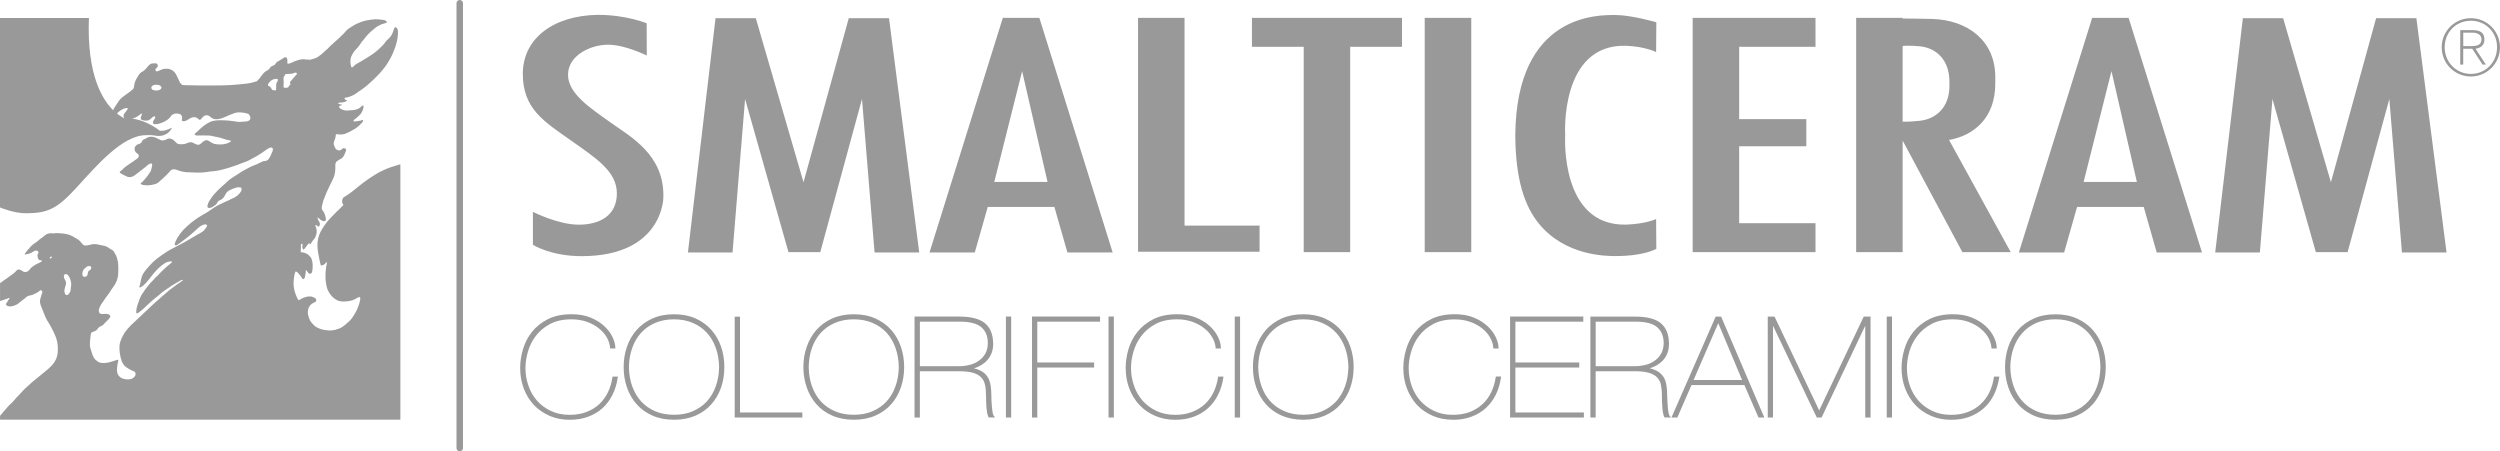 <?xml version="1.0" encoding="UTF-8"?>
<!DOCTYPE svg PUBLIC "-//W3C//DTD SVG 1.1//EN" "http://www.w3.org/Graphics/SVG/1.1/DTD/svg11.dtd">
<!-- Creator: CorelDRAW 2021 (64-Bit) -->
<svg xmlns="http://www.w3.org/2000/svg" xml:space="preserve" width="32.829mm" height="5.927mm" version="1.1" style="shape-rendering:geometricPrecision; text-rendering:geometricPrecision; image-rendering:optimizeQuality; fill-rule:evenodd; clip-rule:evenodd"
viewBox="0 0 839.45 151.55"
 xmlns:xlink="http://www.w3.org/1999/xlink"
 xmlns:xodm="http://www.corel.com/coreldraw/odm/2003">
 <defs>
  <style type="text/css">
   <![CDATA[
    .fil0 {fill:#999999;fill-rule:nonzero}
   ]]>
  </style>
 </defs>
 <g id="Layer_x0020_1">
  <g>
   <path class="fil0" d="M590.47 140.19l-4.74 -10.9 -17.76 0 -4.66 10.67 -0.11 0.23 -1.96 0 14.85 -33.88 1.83 0 14.5 33.88 -1.94 0zm235.64 -118.51l0.99 0 0 -5.33 3.02 0 3.47 5.33 1.1 0 -3.45 -5.31c1.64,-0.26 2.98,-1.18 2.98,-3.06 0,-2.09 -1.16,-3.19 -3.79,-3.19l-4.33 0 0 11.56zm0.99 -10.71l3.19 0c1.38,0 2.95,0.52 2.95,2.31 0,2.01 -1.92,2.2 -3.67,2.2l-2.46 0 0 -4.52 0 0zm2.59 -4.01c5.02,0 8.77,3.9 8.77,8.9 0,4.96 -3.77,8.95 -8.77,8.95 -5,0 -8.82,-3.98 -8.82,-8.92 0,-5.06 3.77,-8.93 8.82,-8.93zm-0.04 -0.86c-5.41,0 -9.78,4.36 -9.78,9.79 0,5.41 4.36,9.79 9.78,9.79 5.43,0 9.79,-4.38 9.79,-9.79 0,-5.43 -4.36,-9.79 -9.79,-9.79zm-146.75 133.44c-2.09,-0.93 -3.88,-2.2 -5.3,-3.82 -1.43,-1.62 -2.52,-3.51 -3.25,-5.67 -0.72,-2.12 -1.1,-4.4 -1.1,-6.79 0,-2.39 0.37,-4.66 1.1,-6.81l0.36 0.13 -0.36 -0.13c0.73,-2.16 1.81,-4.03 3.25,-5.65 1.42,-1.62 3.21,-2.89 5.3,-3.84 2.11,-0.97 4.53,-1.43 7.25,-1.43 2.74,0 5.17,0.47 7.26,1.43 2.11,0.95 3.88,2.22 5.32,3.84 1.42,1.62 2.5,3.49 3.24,5.65 0.73,2.15 1.1,4.42 1.1,6.81 0,2.39 -0.37,4.66 -1.1,6.79 -0.75,2.16 -1.83,4.05 -3.24,5.67 -1.44,1.62 -3.21,2.89 -5.32,3.82 -2.11,0.93 -4.53,1.4 -7.26,1.4 -2.72,0 -5.13,-0.47 -7.25,-1.4zm-7.13 -9.72l0 -0 -0 0zm3.36 4.94c1.29,1.42 2.84,2.52 4.7,3.32 1.86,0.8 3.97,1.19 6.32,1.19 2.37,0 4.48,-0.39 6.34,-1.19 1.85,-0.8 3.41,-1.91 4.7,-3.32 1.29,-1.42 2.29,-3.1 2.98,-5.06 0.71,-1.98 1.06,-4.12 1.1,-6.45 -0.04,-2.33 -0.39,-4.5 -1.1,-6.46 -0.69,-1.96 -1.7,-3.65 -2.98,-5.07 -1.29,-1.4 -2.85,-2.5 -4.7,-3.32 -1.87,-0.78 -3.98,-1.19 -6.34,-1.19 -2.35,0 -4.46,0.41 -6.32,1.19 -1.86,0.82 -3.41,1.92 -4.7,3.32 -1.29,1.42 -2.3,3.11 -2.99,5.07 -0.71,1.96 -1.08,4.12 -1.12,6.44 0.04,2.35 0.41,4.49 1.12,6.47 0.69,1.96 1.7,3.64 2.99,5.06zm-30.73 4.87c-2.03,-0.88 -3.8,-2.07 -5.26,-3.62 -1.43,-1.53 -2.59,-3.38 -3.41,-5.5 -0.82,-2.15 -1.23,-4.46 -1.23,-6.98 0,-2.05 0.32,-4.14 0.95,-6.27 0.62,-2.13 1.62,-4.07 3,-5.8 1.38,-1.75 3.17,-3.17 5.35,-4.29 2.2,-1.1 4.87,-1.66 7.97,-1.66 2.39,0 4.53,0.37 6.36,1.12 1.81,0.75 3.32,1.68 4.55,2.8 1.23,1.14 2.16,2.35 2.78,3.64 0.62,1.27 0.97,2.44 0.99,3.53l0.02 0.41 -1.75 0 -0.04 -0.35c-0.11,-1.14 -0.47,-2.26 -1.1,-3.4 -0.65,-1.1 -1.53,-2.11 -2.65,-3 -1.12,-0.92 -2.44,-1.62 -4.01,-2.2 -1.55,-0.56 -3.26,-0.84 -5.15,-0.84 -2.93,0 -5.31,0.54 -7.27,1.6 -2,1.08 -3.58,2.43 -4.77,4.03 -1.21,1.6 -2.09,3.38 -2.63,5.26 -0.54,1.92 -0.8,3.73 -0.8,5.43 0,2.05 0.33,4.03 0.97,5.93 0.67,1.92 1.62,3.58 2.89,5.04 1.27,1.44 2.82,2.59 4.66,3.47 1.85,0.86 3.94,1.31 6.29,1.31 2.11,0 3.99,-0.32 5.65,-0.95 1.66,-0.64 3.08,-1.51 4.27,-2.61 1.21,-1.12 2.18,-2.43 2.95,-3.96 0.74,-1.55 1.25,-3.21 1.51,-5l0.06 -0.31 1.79 0 -0.08 0.43c-0.3,2.05 -0.88,3.94 -1.75,5.65 -0.84,1.73 -1.96,3.23 -3.32,4.46 -1.36,1.25 -2.97,2.2 -4.81,2.91 -1.85,0.71 -3.96,1.04 -6.27,1.04 -2.42,0 -4.64,-0.43 -6.7,-1.31l0 0zm-13.49 -33.34l0 0.39 0 -0.39 -0.99 0 -0.39 0 0 33.9 1.77 0 0 -33.9 -0.39 0zm-8.6 33.9l0 -30.82 -14.66 30.82 -1.61 0 -14.7 -30.82 0 30.82 -1.77 0 0 -33.88 2.29 0 14.98 31.49 14.96 -31.49 1.9 0 0 0.37 0 -0.37 0.39 0 0 33.88 -1.79 0zm-67.38 0l-0.11 -0.2c-0.19,-0.41 -0.33,-0.88 -0.45,-1.49 -0.09,-0.58 -0.17,-1.19 -0.2,-1.85 -0.07,-0.67 -0.09,-1.33 -0.11,-2 -0.02,-0.67 -0.02,-1.27 -0.02,-1.79 0,-1.36 -0.11,-2.54 -0.32,-3.58 -0.2,-1.01 -0.63,-1.81 -1.25,-2.5 -0.6,-0.67 -1.49,-1.18 -2.69,-1.57 -1.19,-0.36 -2.8,-0.56 -4.87,-0.56l-13.12 0 0 15.54 -0.39 0 -0.99 0 0 -0.37 0.39 0 -0.39 0 0 0.37 -0.39 0 0 -33.88 15.06 0c3.79,0 6.62,0.67 8.47,2.12 1.85,1.48 2.8,3.75 2.85,6.72 0,0.13 0,0.23 0,0.33 0.02,2.16 -0.65,4.01 -1.99,5.5 -1.12,1.21 -2.61,2.11 -4.46,2.69 0.86,0.2 1.6,0.45 2.24,0.78 0.97,0.5 1.75,1.18 2.3,1.99 0.54,0.84 0.89,1.81 1.06,2.89 0.17,1.08 0.26,2.3 0.26,3.64 0,0.45 0.02,1.03 0.06,1.72 0.04,0.69 0.07,1.38 0.15,2.05 0.05,0.67 0.13,1.27 0.24,1.83 0.09,0.52 0.23,0.88 0.32,0.99l0.5 0.61 -2.15 0 0 0zm-10.11 -16.86l0 -0.37c1.3,0 2.55,-0.15 3.75,-0.45 1.18,-0.3 2.2,-0.76 3.1,-1.44 0.89,-0.63 1.62,-1.45 2.16,-2.44 0.52,-0.97 0.8,-2.14 0.8,-3.53 -0.04,-2.28 -0.76,-3.99 -2.18,-5.22 -1.38,-1.21 -3.75,-1.87 -7.13,-1.87l-13.52 0 0 14.94 13.02 0 0 0.37zm-41.77 16.86l0 -33.9 24.59 0 0 1.72 -22.8 0 0 13.69 21.44 0 0 1.72 -21.44 0 0 15.07 22.61 0 0 0.37 0 -0.37 0.39 0 0 1.7 -24.79 0zm-19.23 0.75c-2.43,0 -4.68,-0.43 -6.71,-1.31 -2.03,-0.88 -3.79,-2.07 -5.26,-3.6 -1.45,-1.55 -2.57,-3.4 -3.41,-5.52 -0.82,-2.13 -1.23,-4.48 -1.23,-6.98 0,-2.05 0.32,-4.14 0.95,-6.27 0.63,-2.13 1.62,-4.07 3,-5.82 1.38,-1.74 3.16,-3.17 5.36,-4.27 2.2,-1.12 4.87,-1.66 7.97,-1.66 2.41,0 4.55,0.36 6.38,1.12 1.79,0.75 3.32,1.68 4.55,2.82 1.21,1.12 2.15,2.33 2.76,3.62 0.61,1.27 0.97,2.44 0.99,3.53l0.04 0.41 -1.77 0 -0.04 -0.35c-0.07,-1.14 -0.45,-2.26 -1.1,-3.4 -0.64,-1.12 -1.51,-2.11 -2.65,-3.02 -1.1,-0.88 -2.44,-1.62 -3.99,-2.16 -1.57,-0.58 -3.26,-0.84 -5.17,-0.84 -2.91,0 -5.33,0.52 -7.27,1.58 -2,1.08 -3.58,2.43 -4.78,4.03 -1.21,1.61 -2.09,3.38 -2.61,5.26 -0.56,1.92 -0.82,3.73 -0.82,5.43 0,2.05 0.33,4.03 0.97,5.95 0.67,1.9 1.62,3.56 2.89,5.02 1.27,1.44 2.84,2.59 4.66,3.47 1.85,0.88 3.94,1.31 6.31,1.31 2.09,0 3.97,-0.32 5.63,-0.93 1.66,-0.65 3.08,-1.51 4.29,-2.63 1.21,-1.1 2.16,-2.41 2.93,-3.96 0.75,-1.55 1.25,-3.21 1.53,-5l0.04 -0.33 1.79 0 -0.07 0.45c-0.3,2.05 -0.88,3.94 -1.73,5.67 -0.86,1.72 -1.98,3.21 -3.32,4.44 -1.36,1.25 -2.98,2.22 -4.83,2.91 -1.85,0.69 -3.94,1.05 -6.25,1.05zm-57.47 -1.4c-2.11,-0.93 -3.88,-2.2 -5.32,-3.84 -1.4,-1.6 -2.48,-3.51 -3.22,-5.63 -0.73,-2.15 -1.1,-4.42 -1.1,-6.81 0,-2.39 0.37,-4.67 1.1,-6.81 0.74,-2.15 1.83,-4.03 3.24,-5.65 1.42,-1.62 3.19,-2.91 5.3,-3.86 2.12,-0.95 4.55,-1.42 7.27,-1.42 2.7,0 5.13,0.47 7.26,1.42 2.11,0.95 3.88,2.24 5.3,3.86 1.44,1.62 2.52,3.51 3.25,5.65 0.73,2.15 1.1,4.42 1.1,6.81 0,2.39 -0.37,4.66 -1.1,6.81 -0.73,2.12 -1.81,4.03 -3.25,5.63 -1.42,1.64 -3.19,2.91 -5.3,3.84 -2.13,0.93 -4.55,1.4 -7.26,1.4 -2.73,0 -5.15,-0.47 -7.27,-1.4zm-3.77 -4.76c1.29,1.4 2.85,2.5 4.72,3.3 1.85,0.8 3.95,1.19 6.32,1.19 2.35,0 4.46,-0.39 6.31,-1.19 1.86,-0.8 3.43,-1.91 4.72,-3.3 1.29,-1.42 2.28,-3.1 2.99,-5.07 0.71,-1.98 1.08,-4.12 1.12,-6.45 -0.04,-2.33 -0.41,-4.5 -1.12,-6.46 -0.71,-1.98 -1.7,-3.65 -2.99,-5.07 -1.29,-1.4 -2.85,-2.52 -4.72,-3.3 -1.85,-0.8 -3.96,-1.21 -6.31,-1.21 -2.37,0 -4.48,0.41 -6.32,1.21 -1.87,0.78 -3.43,1.9 -4.72,3.3 -1.29,1.42 -2.29,3.1 -2.98,5.07 -0.71,1.96 -1.08,4.12 -1.12,6.46 0.04,2.33 0.41,4.47 1.12,6.45l-0.36 0.13 0.36 -0.13c0.69,1.98 1.7,3.66 2.98,5.07zm-10.58 -28.49l0 0.39 0 -0.39 -1.01 0 -0.39 0 0 33.9 1.79 0 0 -33.9 -0.39 0zm-28.13 33.34c-2.04,-0.88 -3.79,-2.07 -5.24,-3.62 -1.46,-1.53 -2.6,-3.38 -3.42,-5.5 -0.82,-2.15 -1.23,-4.46 -1.23,-6.98 0,-2.05 0.3,-4.14 0.93,-6.27 0.63,-2.13 1.64,-4.07 3,-5.8 1.38,-1.75 3.17,-3.17 5.36,-4.29 2.22,-1.12 4.87,-1.66 7.97,-1.66 2.4,0 4.55,0.37 6.38,1.12 1.79,0.75 3.32,1.68 4.55,2.8 1.21,1.14 2.15,2.35 2.78,3.64 0.62,1.27 0.95,2.44 0.99,3.53l0.02 0.41 -1.77 0 -0.02 -0.35c-0.11,-1.14 -0.47,-2.26 -1.12,-3.38 -0.63,-1.12 -1.51,-2.12 -2.65,-3.02 -1.1,-0.92 -2.44,-1.62 -3.99,-2.2 -1.55,-0.54 -3.27,-0.84 -5.17,-0.84 -2.91,0 -5.32,0.54 -7.27,1.6 -1.98,1.08 -3.56,2.43 -4.77,4.03 -1.21,1.6 -2.09,3.38 -2.61,5.26 -0.56,1.92 -0.82,3.73 -0.82,5.43 0,2.05 0.34,4.03 0.99,5.93 0.65,1.92 1.62,3.58 2.87,5.04 1.29,1.44 2.84,2.59 4.68,3.47 1.83,0.86 3.92,1.31 6.29,1.31 2.11,0 3.97,-0.32 5.63,-0.95 1.66,-0.64 3.1,-1.51 4.29,-2.61 1.21,-1.12 2.18,-2.43 2.93,-3.96 0.75,-1.55 1.25,-3.21 1.53,-5l0.04 -0.31 1.79 0 -0.05 0.43c-0.32,2.05 -0.89,3.94 -1.75,5.65 -0.86,1.73 -1.96,3.23 -3.32,4.46 -1.36,1.25 -2.97,2.2 -4.83,2.91 -1.85,0.69 -3.94,1.04 -6.25,1.04 -2.43,0 -4.67,-0.43 -6.71,-1.31zm-14.25 -33.34l0 0.39 0 -0.39 -1.01 0 -0.39 0 0 33.9 1.79 0 0 -33.9 -0.39 0zm-27.09 33.9l0 -33.9 22.85 0 0 1.72 -21.08 0 0 13.69 18.69 0 0 0.39 0 -0.39 0.39 0 0 1.7 -19.08 0 0 16.79 -1.77 0zm-7.37 -33.9l0 0.39 0 -0.39 -1.01 0 -0.39 0 0 33.9 1.77 0 0 -33.9 -0.37 0zm-7.18 33.9l-0.09 -0.2c-0.21,-0.41 -0.34,-0.88 -0.45,-1.48 -0.09,-0.6 -0.17,-1.21 -0.23,-1.86 -0.06,-0.67 -0.07,-1.33 -0.09,-2 -0.02,-0.67 -0.04,-1.27 -0.04,-1.79 0,-1.36 -0.09,-2.54 -0.32,-3.58 -0.21,-1.01 -0.62,-1.83 -1.23,-2.5 -0.61,-0.67 -1.51,-1.19 -2.68,-1.57 -1.19,-0.36 -2.82,-0.56 -4.85,-0.56l-13.13 0 0 15.54 -0.37 0 -1.03 0 0 -0.39 0 0.39 -0.39 0 0 -33.9 15.07 0c3.79,0.02 6.62,0.69 8.47,2.15 1.85,1.48 2.8,3.75 2.85,6.72 0.02,0.13 0.02,0.23 0.02,0.33 0,2.16 -0.69,4.01 -2.03,5.5 -1.1,1.21 -2.59,2.11 -4.42,2.69 0.84,0.2 1.59,0.45 2.2,0.78 0.99,0.5 1.77,1.18 2.31,1.99 0.54,0.82 0.88,1.81 1.07,2.89 0.17,1.08 0.26,2.3 0.26,3.64 0,0.45 0,1.03 0.04,1.72 0.04,0.69 0.09,1.36 0.15,2.05 0.07,0.67 0.15,1.27 0.24,1.81 0.11,0.54 0.24,0.88 0.33,0.99l0.5 0.63 -2.16 0 0 0zm-10.09 -16.86l0 -0.37c1.31,0 2.55,-0.15 3.75,-0.45 1.18,-0.3 2.2,-0.76 3.1,-1.44 0.89,-0.63 1.61,-1.43 2.16,-2.44 0.52,-0.95 0.79,-2.14 0.79,-3.54 -0.02,-2.26 -0.75,-3.98 -2.16,-5.21 -1.4,-1.21 -3.77,-1.88 -7.13,-1.87l-13.52 0 0 14.94 13.02 0 0 0.37zm-14.03 16.47l-0.39 0 0.39 0zm-28.43 -0.26c-2.11,-0.93 -3.88,-2.2 -5.32,-3.84 -1.42,-1.6 -2.5,-3.51 -3.23,-5.63 -0.75,-2.15 -1.12,-4.42 -1.12,-6.81 0,-2.39 0.37,-4.67 1.12,-6.81 0.73,-2.15 1.81,-4.03 3.23,-5.65 1.44,-1.62 3.21,-2.91 5.32,-3.86 2.11,-0.95 4.53,-1.42 7.26,-1.42 2.72,0 5.15,0.47 7.26,1.42 2.11,0.95 3.88,2.24 5.32,3.86 1.42,1.62 2.5,3.51 3.23,5.65 0.73,2.15 1.1,4.42 1.1,6.81 0,2.39 -0.37,4.66 -1.1,6.81 -0.73,2.12 -1.81,4.03 -3.23,5.63 -1.44,1.64 -3.21,2.91 -5.32,3.84 -2.11,0.93 -4.53,1.4 -7.26,1.4 -2.72,0 -5.15,-0.47 -7.26,-1.4zm-7.13 -9.7l0 0 0.35 -0.13c0.71,1.98 1.7,3.66 2.98,5.07 1.29,1.4 2.85,2.5 4.72,3.3 1.85,0.8 3.96,1.19 6.32,1.19 2.37,0 4.48,-0.39 6.32,-1.19 1.87,-0.8 3.43,-1.91 4.72,-3.3 1.29,-1.42 2.28,-3.1 2.97,-5.07 0.71,-1.98 1.08,-4.12 1.12,-6.45 -0.04,-2.33 -0.41,-4.5 -1.12,-6.46 -0.69,-1.98 -1.68,-3.65 -2.97,-5.07 -1.29,-1.4 -2.85,-2.52 -4.72,-3.3 -1.85,-0.8 -3.95,-1.21 -6.32,-1.21 -2.37,0 -4.48,0.41 -6.32,1.21 -1.87,0.78 -3.43,1.9 -4.72,3.3 -1.29,1.42 -2.28,3.1 -2.98,5.07 -0.71,1.96 -1.06,4.12 -1.1,6.46 0.04,2.33 0.39,4.47 1.1,6.45l-0.35 0.13 -0 0zm-53.24 9.7c-2.09,-0.93 -3.88,-2.2 -5.3,-3.84 -1.44,-1.6 -2.52,-3.51 -3.25,-5.63 -0.74,-2.15 -1.1,-4.42 -1.1,-6.81 0,-2.39 0.36,-4.67 1.1,-6.81 0.73,-2.15 1.81,-4.03 3.25,-5.65 1.42,-1.62 3.19,-2.91 5.3,-3.86 2.11,-0.95 4.53,-1.42 7.27,-1.42 2.7,0 5.13,0.47 7.26,1.42 2.11,0.95 3.86,2.24 5.3,3.86 1.42,1.62 2.5,3.51 3.25,5.65 0.73,2.15 1.08,4.42 1.08,6.81 0,2.39 -0.35,4.66 -1.08,6.81 -0.75,2.12 -1.83,4.03 -3.25,5.63 -1.43,1.64 -3.19,2.91 -5.3,3.84 -2.13,0.93 -4.55,1.4 -7.26,1.4 -2.74,0 -5.17,-0.47 -7.27,-1.4zm-7.13 -9.7l0.37 -0.13c0.71,1.98 1.7,3.66 2.98,5.07 1.27,1.4 2.86,2.5 4.7,3.3 1.87,0.8 3.98,1.19 6.34,1.19 2.35,0 4.48,-0.39 6.31,-1.19 1.87,-0.8 3.43,-1.91 4.72,-3.3 1.29,-1.42 2.28,-3.1 2.99,-5.07 0.71,-1.98 1.08,-4.12 1.12,-6.45 -0.04,-2.33 -0.41,-4.5 -1.12,-6.46 -0.71,-1.98 -1.7,-3.65 -2.99,-5.07 -1.29,-1.4 -2.85,-2.52 -4.72,-3.3 -1.83,-0.8 -3.96,-1.21 -6.31,-1.21 -2.37,0 -4.48,0.41 -6.34,1.21 -1.84,0.78 -3.43,1.9 -4.7,3.3 -1.29,1.42 -2.28,3.1 -2.98,5.07 -0.71,1.96 -1.08,4.12 -1.12,6.46 0.04,2.33 0.41,4.47 1.1,6.45l-0.36 0.13zm-27.37 9.79c-2.03,-0.88 -3.79,-2.07 -5.26,-3.62 -1.45,-1.53 -2.59,-3.38 -3.41,-5.5 -0.82,-2.15 -1.23,-4.46 -1.23,-6.98 0,-2.05 0.32,-4.14 0.95,-6.27 0.63,-2.13 1.62,-4.07 3,-5.8 1.38,-1.75 3.17,-3.17 5.35,-4.29 2.2,-1.12 4.87,-1.66 7.97,-1.66 2.41,0 4.53,0.37 6.36,1.12 1.81,0.75 3.34,1.68 4.55,2.82 1.23,1.12 2.17,2.33 2.78,3.62 0.62,1.27 0.95,2.44 0.99,3.53l0.02 0.41 -1.77 0 -0.02 -0.35c-0.09,-1.14 -0.47,-2.26 -1.1,-3.4 -0.65,-1.1 -1.53,-2.11 -2.65,-3 -1.12,-0.92 -2.44,-1.62 -3.99,-2.2 -1.55,-0.54 -3.28,-0.84 -5.17,-0.84 -2.91,0 -5.34,0.54 -7.3,1.6 -1.98,1.08 -3.56,2.43 -4.76,4.03 -1.21,1.6 -2.09,3.38 -2.61,5.26 -0.56,1.92 -0.82,3.73 -0.82,5.43 0,2.05 0.32,4.03 0.99,5.93 0.63,1.92 1.6,3.58 2.87,5.04 1.27,1.44 2.82,2.59 4.66,3.47 1.85,0.86 3.94,1.31 6.31,1.31 2.09,0 3.97,-0.32 5.63,-0.95 1.66,-0.64 3.08,-1.51 4.29,-2.61 1.19,-1.12 2.17,-2.43 2.91,-3.96 0.76,-1.55 1.27,-3.21 1.53,-5l0.06 -0.31 1.77 0 -0.06 0.43c-0.3,2.05 -0.88,3.96 -1.73,5.65 -0.86,1.73 -1.98,3.23 -3.32,4.46 -1.36,1.25 -2.98,2.2 -4.83,2.91 -1.85,0.69 -3.94,1.04 -6.25,1.04 -2.44,0 -4.68,-0.43 -6.72,-1.31zm-31.28 10.84l0 -149.39c0,-0.6 0.49,-1.08 1.08,-1.08 0.62,0 1.1,0.49 1.1,1.08l0 149.39c0,0.6 -0.48,1.08 -1.1,1.08 -0.6,0 -1.08,-0.49 -1.08,-1.08zm521.88 -65.81l-20.71 -37.68c8.37,-1.43 15.61,-7.5 15.52,-19.03l0 -1.94c0.09,-12.31 -9.25,-19.36 -21.36,-19.66 -4.92,-0.12 -8.17,-0.13 -9.74,-0.13l0 -0.23 -15.61 0 0 78.67 15.61 0 0 -37.46 20.06 37.46 16.23 0zm-30.41 -69.1c5.28,0.54 9.87,4.44 9.83,12l0 1.19c0.04,7.55 -4.77,11.28 -10.04,11.81 -3.13,0.32 -4.96,0.32 -5.67,0.3l0 -25.43c0.74,-0.07 2.7,-0.2 5.87,0.13l0 0zm-427.6 -7.74c0,0 -6.75,-2.84 -16.47,-2.84 -14.98,0.26 -25.13,8 -25.13,19.81 0,11.83 7.29,16.08 15.95,22.22 8.65,6.12 15.63,10.48 15.63,17.95 0,7.46 -5.82,10.48 -12.78,10.48 -6.98,0 -15.41,-4.31 -15.41,-4.31l0 11.06c0,0 5.91,3.82 16.36,3.82 27.24,0 27.44,-19.55 27.44,-19.55 0.52,-14.57 -11.3,-20.71 -17.72,-25.33 -6.64,-4.74 -14.29,-9.68 -14.29,-15.99 0,-6.59 7.63,-10.13 13.43,-10.13 5.82,0 13.02,3.64 13.02,3.64l-0.04 -10.84zm291.65 37.74c0.28,-41.34 28.28,-40.52 33.63,-40.52 5.35,0 13.73,2.43 13.73,2.43l-0.07 10.02c0,0 -3.53,-1.88 -10.28,-2.13 -22.09,-0.47 -20.26,29.85 -20.26,29.85l0 0.6c0,0 -1.7,30.09 20.41,29.61 6.75,-0.23 10.13,-1.88 10.13,-1.88l0.07 10c0,0 -3.88,2.44 -13.73,2.44 -3.43,0 -16.83,-0.15 -25.61,-10.78 -4.92,-5.97 -7.91,-14.88 -8.02,-29.73l0 0.11 0 0zm100.81 -29.85l0 -9.72 -41.25 0 0 9.72 0 24.29 0 9.12 0 25.82 0 9.72 41.25 0 0 -9.72 -25.63 0 0 -25.82 22.54 0 0 -9.12 -22.54 0 0 -24.29 25.63 0zm-138.85 -9.72l-50.38 0 0 9.72 17.38 0 0 68.95 15.61 0 0 -68.95 17.39 0 0 -9.72zm23.26 78.67l-15.63 0 0 -78.67 15.63 0 0 78.67zm-96.28 -8.9l0 -69.77 -15.61 0 0 78.54 40.81 0 0 -8.77 -25.2 0zm317.01 -69.77l-12.24 0 -24.62 78.78 15.2 0 4.35 -15.28 22.38 0 4.36 15.28 15.2 0 -24.64 -78.78zm-15.11 55.09l9.35 -37.19 8.53 37.19 -17.87 0zm-350.65 -55.09l-12.26 0 -24.62 78.78 15.2 0 4.35 -15.28 22.38 0 4.37 15.28 15.2 0 -24.62 -78.78 -0 0zm-15.13 55.09l9.35 -37.19 8.53 37.19 -17.87 0zm454.42 23.58l14.01 -51.43 4.23 51.54 14.98 0 -10.13 -78.67 -13.52 0 -15.18 55.09 -16.04 -55.09 -13.52 0 -9.29 78.67 15 0 4.22 -51.54 14.57 51.43 10.69 0zm-512.85 0l14.01 -51.43 4.22 51.54 15 0 -10.15 -78.67 -13.51 0 -15.2 55.09 -16.02 -55.09 -13.52 0 -9.27 78.67 14.98 0 4.21 -51.54 14.57 51.43 10.69 0zm-149.81 -78.2l0.02 0c0.43,0.06 0.99,-0.02 1.42,0.04l0.2 0c0.04,0.05 0.17,0.02 0.24,0.04l0.02 0c0.19,0.06 0.45,0.06 0.67,0.09 0.15,0.04 0.32,0.05 0.52,0.05 0.15,0.04 0.33,0.06 0.49,0.13 0.26,0.19 0.71,0.17 0.65,0.69l0 0.02c-0.09,0.2 -0.45,0.17 -0.62,0.3l-0.04 0c-0.82,0.2 -1.53,0.5 -2.2,0.88 -0.67,0.35 -1.19,0.84 -1.77,1.32 -1.12,0.92 -2.18,1.99 -3,3.15 -0.2,0.28 -0.49,0.52 -0.71,0.82 -0.2,0.32 -0.41,0.61 -0.62,0.93 -0.2,0.32 -0.43,0.62 -0.65,0.9 -0.47,0.56 -1.05,1.03 -1.44,1.62 -0.61,0.93 -1.25,1.96 -1.12,3.49 -0.02,0.1 0,0.3 0.02,0.41 0,0.24 0.08,0.45 0.15,0.63l0 0.04c-0.02,0.32 0.09,0.5 0.3,0.63 0.36,0 0.73,-0.54 0.99,-0.78 0.33,-0.28 0.77,-0.52 1.08,-0.69 0.82,-0.41 1.51,-0.86 2.2,-1.29 0.71,-0.45 1.45,-0.84 2.15,-1.34 0.69,-0.5 1.42,-0.95 2.01,-1.49 0.61,-0.52 1.21,-1.1 1.79,-1.7 0.26,-0.26 0.58,-0.6 0.82,-0.93 0.24,-0.36 0.45,-0.67 0.78,-0.97 0.63,-0.52 1.17,-1.07 1.62,-1.89 0.19,-0.35 0.34,-0.76 0.5,-1.23 0.09,-0.33 0.36,-1.12 0.58,-1.16 0.45,-0.13 0.69,0.41 0.84,0.71l0 0.04c0.15,0.41 0.13,0.95 0.11,1.53l0 0.04c-0.04,0.24 -0.06,0.51 -0.09,0.76 0.02,0.19 -0.05,0.28 -0.02,0.45 -0.07,0.32 -0.11,0.6 -0.17,0.88l0 0.02c-0.07,0.09 -0.07,0.26 -0.09,0.37l0 0.02c-0.09,0.23 -0.17,0.48 -0.2,0.75l0 0.04c-0.26,0.99 -0.63,1.88 -1.01,2.78l0 0.02c-0.43,1.14 -1.05,2.22 -1.64,3.19 -0.37,0.61 -0.73,1.25 -1.16,1.75 -0.6,0.73 -1.14,1.45 -1.75,2.12 -0.61,0.67 -1.27,1.32 -1.92,1.96 -1.31,1.27 -2.74,2.5 -4.23,3.55 -0.39,0.24 -0.76,0.5 -1.16,0.78 -0.37,0.26 -0.74,0.56 -1.15,0.8 -0.86,0.47 -1.74,0.86 -2.84,1.05l-0.02 0c-0.3,-0.02 -0.48,0.15 -0.48,0.32 -0.02,0.36 0.54,0.5 0.86,0.56 -0.32,0.58 -1.25,0.73 -2.18,0.78 -0.26,0.02 -0.75,0 -0.76,0.23 -0.06,0.47 1.02,0.26 1.17,0.52l0 0.04c-0.07,0.06 -0.17,0.15 -0.28,0.21l-0.02 0c-0.3,0 -0.58,0.13 -0.61,0.35 -0.09,0.56 0.86,0.97 1.29,1.08 0.04,0.02 0.06,0.04 0.09,0.04 0.48,0.22 1.38,0.3 2.01,0.15l0.02 0c1.62,-0.02 2.8,-0.24 3.69,-0.97 0.28,-0.24 0.65,-0.76 1.03,-0.63 0.18,0.39 0,0.82 -0.09,1.19 -0.2,0.74 -0.63,1.49 -1.12,1.96 -0.48,0.49 -1.05,0.99 -1.64,1.42 -0.2,0.15 -0.45,0.33 -0.45,0.58 0,0.28 0.5,0.19 0.75,0.15 0.69,-0.13 1.03,-0.15 1.64,-0.26 0.19,-0.06 0.6,-0.28 0.75,-0.15 0.25,0.2 -0.18,0.76 -0.32,0.91 -0.69,0.75 -1.36,1.33 -2.18,1.91l-0.02 0c-1.1,0.67 -2.22,1.3 -3.51,1.79l-0.02 0c-0.23,0.04 -0.41,0.09 -0.65,0.15l-0.02 0c-0.76,0.26 -1.64,-0.17 -2.33,0 -0.11,0.37 -0.07,0.73 -0.15,1.06 -0.19,0.89 -0.95,1.81 -0.39,2.84l0 0.02c0.22,0.47 0.32,0.86 0.67,1.14 0.3,0.24 0.94,0.49 1.44,0.24 0.35,-0.15 0.54,-0.56 0.93,-0.63 0.43,-0.07 0.86,0.17 0.92,0.43 0.07,0.28 -0.11,0.58 -0.19,0.78 -0.28,0.79 -0.52,1.42 -1.01,1.92 -0.63,0.69 -1.84,0.88 -2.24,1.7 -0.23,0.41 -0.19,1.08 -0.17,1.7 0.02,0.63 -0.06,1.27 -0.15,1.77 -0.07,0.5 -0.21,1.05 -0.41,1.49 -0.97,2.26 -2.2,4.33 -3.02,6.63l0 0.02c-0.07,0.11 -0.12,0.24 -0.15,0.37l0 0.02c-0.22,0.37 -0.33,0.84 -0.45,1.31l0 0.04c-0.07,0.1 -0.11,0.25 -0.13,0.36l0 0.04c-0.06,0.17 -0.11,0.35 -0.13,0.56 -0.02,0.04 -0.04,0.07 -0.02,0.11 -0.11,0.45 -0.19,0.91 -0.02,1.3 0.07,0.25 0.32,0.45 0.47,0.71 0.34,0.5 0.52,1.06 0.69,1.72 0.07,0.36 0.19,0.65 0.11,1.04 -0.19,0.9 -1.36,0.34 -1.77,0 -0.37,-0.28 -0.71,-0.6 -0.95,-0.82 -0.17,0.93 0.82,1.43 0.74,2.39 -0.02,0.26 -0.15,0.65 -0.39,0.69 -0.5,0.11 -0.58,-0.61 -1.12,-0.41 -0.09,0.23 0.11,0.43 0.19,0.65 0.09,0.22 0.07,0.5 0.19,0.74l0 0.02c0.19,1.1 -0.13,2.07 -0.58,2.89 -0.18,0.36 -0.54,0.6 -0.78,0.99 -0.11,0.15 -0.26,0.36 -0.36,0.54 -0.09,0.19 -0.2,0.5 -0.35,0.54 -0.21,0.06 -0.26,-0.26 -0.36,-0.39 -0.5,0.37 -0.97,1.1 -1.42,1.68 -0.11,0.15 -0.37,0.5 -0.52,0.49 -0.23,0 -0.21,-0.31 -0.33,-0.43l0 -0.02c-0.13,-0.3 -0.06,-0.63 -0.02,-0.99l0 -0.04c0.17,-0.58 -0.39,-0.6 -0.5,-0.15 -0.09,0.33 0,0.84 -0.02,1.31 -0.02,0.5 -0.13,0.93 -0.07,1.19 0.17,0.09 0.49,0.06 0.73,0.09l0.04 0c0.41,0.15 0.84,0.23 1.19,0.43 0.47,0.22 1.02,0.74 1.32,1.12 0.37,0.5 0.54,1.1 0.67,1.81l0 0.02c0,0.09 -0.04,0.24 0.02,0.28l0 0.02c0.07,1.1 0.11,2.61 -0.37,3.29 -0.17,0.2 -0.49,0.28 -0.77,0.13 -0.45,-0.22 -0.71,-0.97 -1.12,-1.21 0,0.56 -0.05,1.19 -0.17,1.72 -0.07,0.45 -0.19,1.27 -0.6,1.34 -0.39,0.08 -0.56,-0.43 -0.73,-0.67 -0.2,-0.28 -0.39,-0.54 -0.54,-0.71 -0.36,-0.43 -0.82,-1.08 -1.36,-1.18 -0.32,0.49 -0.43,1.14 -0.52,1.81 -0.09,0.67 -0.2,1.4 -0.2,2.13 0,1.48 0.35,2.85 0.76,3.88l0 0.02c0.3,0.65 0.5,1.38 0.97,1.85 0.36,-0.2 0.74,-0.37 1.08,-0.62l0.02 0c0.23,-0.11 0.47,-0.19 0.69,-0.3l0.04 0c0.32,-0.09 0.63,-0.22 0.99,-0.3l0.02 0c0.43,-0.06 0.92,-0.11 1.36,-0.04 0.04,0.02 0.07,0.02 0.15,0.02 0.54,0.22 1.4,0.43 1.53,1 0.13,0.75 -0.43,0.88 -0.82,1.05 -0.91,0.39 -1.64,1.21 -1.88,2.2l0 0.04c-0.36,1.51 0.21,2.76 0.65,3.75 0.15,0.36 0.41,0.58 0.65,0.88 0.47,0.58 0.95,1.08 1.62,1.43 0.69,0.36 1.42,0.64 2.29,0.8l0.02 0c0.24,0.07 0.54,0.12 0.84,0.13 0.04,0.04 0.09,0.04 0.17,0.04 0.69,0.07 1.51,0.11 2.15,-0.04l0.02 0c0.47,-0.02 0.86,-0.13 1.18,-0.3l0.02 0c1.14,-0.21 2.11,-0.89 2.95,-1.62 0.79,-0.69 1.64,-1.34 2.26,-2.29 0.92,-1.33 1.79,-2.84 2.29,-4.59 0.17,-0.58 0.39,-1.27 0.39,-1.9 0,-0.26 -0.07,-0.41 -0.28,-0.41l-0.11 0c-0.23,0.06 -0.37,0.15 -0.54,0.24 -0.04,0 -0.08,0.02 -0.08,0.02 -0.17,0.09 -0.33,0.15 -0.45,0.28l-0.02 0c-0.76,0.45 -1.66,0.73 -2.78,0.86 -1.12,0.13 -2.44,0.15 -3.27,-0.22 -1.64,-0.76 -2.79,-2.16 -3.51,-3.79l0 -0.04c-0.2,-0.56 -0.32,-1.23 -0.45,-1.88l0 -0.02c-0.41,-2.39 -0.17,-5.06 0.34,-7.16 -0.34,0 -0.49,0.32 -0.69,0.52 -0.2,0.2 -0.43,0.36 -0.74,0.47l-0.02 0c-0.15,0.02 -0.28,0.04 -0.39,0.11l-0.02 0c-0.07,0 -0.17,0.02 -0.2,-0.02 -0.2,-0.28 -0.19,-0.76 -0.32,-1.12l0 -0.02c-0.06,-0.19 -0.08,-0.39 -0.13,-0.54 0,-0.05 0,-0.11 -0.04,-0.15 -0.06,-0.43 -0.15,-0.84 -0.23,-1.25l0 -0.02c0,-0.09 -0.04,-0.17 -0.07,-0.23l0 -0.06c-0.07,-0.48 -0.15,-1 -0.26,-1.47l0 -0.04c-0.15,-1.08 -0.19,-2.63 0.02,-3.67l0 -0.02c0.09,-0.37 0.15,-0.74 0.28,-1.08l0 -0.02c0.06,-0.11 0.11,-0.28 0.13,-0.43l0 -0.04c0.39,-1.06 0.97,-2.03 1.59,-2.97 0.62,-0.89 1.27,-1.79 2.03,-2.55 0.73,-0.73 1.44,-1.57 2.24,-2.33 0.58,-0.5 1.18,-1.12 1.72,-1.7 0.17,-0.17 0.56,-0.45 0.58,-0.58 0,-0.13 -0.23,-0.34 -0.28,-0.47 -0.28,-0.58 -0.17,-1.27 0.09,-1.77 0.2,-0.39 0.48,-0.49 0.88,-0.71 0.58,-0.34 1.1,-0.75 1.64,-1.12 1.1,-0.76 2.05,-1.66 3.09,-2.44 0.36,-0.28 0.71,-0.56 1.05,-0.82 1.77,-1.34 3.66,-2.61 5.58,-3.69 0.41,-0.22 0.84,-0.41 1.27,-0.61 1.68,-0.84 3.51,-1.38 5.45,-1.96l0.04 0c0.13,0 0.28,0 0.32,-0.02l0 85.68 -134.42 0 0 -1.32c0.37,-0.36 0.71,-0.73 0.99,-1.14 0.3,-0.41 0.65,-0.76 0.99,-1.14 0.33,-0.37 0.63,-0.79 0.99,-1.14 0.34,-0.36 0.73,-0.67 1.08,-1.01 0.71,-0.71 1.29,-1.55 2.03,-2.24 0.73,-0.69 1.32,-1.49 2.05,-2.2 0.36,-0.33 0.75,-0.65 1.1,-1 1.06,-1.05 2.22,-2.01 3.43,-2.95 0.76,-0.61 1.53,-1.27 2.31,-1.9 1.55,-1.27 3.15,-2.52 3.94,-4.57 0.41,-1.03 0.54,-2.28 0.49,-3.69 -0.11,-2.74 -1.1,-4.52 -2.07,-6.42 -0.26,-0.49 -0.49,-0.95 -0.77,-1.4 -0.26,-0.43 -0.56,-0.84 -0.82,-1.31 -0.73,-1.33 -1.23,-2.97 -1.88,-4.46 -0.2,-0.45 -0.41,-1.06 -0.45,-1.64 -0.06,-0.69 0.17,-1.31 0.33,-1.79 0.07,-0.24 0.17,-0.5 0.24,-0.82 0.08,-0.23 0.26,-0.58 0.24,-0.82 -0.02,-0.15 -0.47,-0.58 -0.6,-0.54 -0.15,0.04 -0.43,0.34 -0.6,0.47 -0.64,0.43 -1.21,0.76 -2.03,1.08 -0.54,0.22 -1.16,0.24 -1.62,0.45 -0.47,0.19 -0.79,0.52 -1.19,0.89 -0.33,0.3 -0.8,0.56 -1.19,0.89 -0.37,0.3 -0.75,0.69 -1.14,0.93 -0.86,0.5 -2.2,0.99 -3.28,0.65 -0.24,-0.08 -0.6,-0.45 -0.6,-0.64 0,-0.17 0.18,-0.35 0.3,-0.52 0.23,-0.37 0.43,-0.67 0.63,-1.01 0.11,-0.17 0.26,-0.32 0.28,-0.54 -0.3,-0.05 -0.54,0.13 -0.8,0.23 -0.26,0.07 -0.52,0.17 -0.78,0.26 -0.54,0.19 -1.08,0.36 -1.61,0.56l0 -6.1c0.32,-0.07 0.52,-0.33 0.79,-0.5 0.71,-0.52 1.47,-1.04 2.22,-1.57 0.71,-0.61 1.49,-1 2.15,-1.68 0.19,-0.2 0.39,-0.52 0.62,-0.63 0.86,-0.48 1.68,0.45 2.2,0.65 0.67,0.24 1.32,-0.11 1.72,-0.5 0.35,-0.39 0.73,-0.93 1.12,-1.19 0.43,-0.36 0.95,-0.63 1.43,-0.91 0.52,-0.28 1.12,-0.49 1.55,-0.77 0.13,-0.07 0.23,-0.13 0.32,-0.35 -0.24,-0.23 -0.56,-0.09 -0.84,-0.21 -0.26,-0.09 -0.45,-0.37 -0.54,-0.69 -0.09,-0.32 -0.2,-0.75 -0.19,-1.01 0.06,-0.41 0.41,-0.48 0.34,-0.95 -0.02,-0.18 -0.19,-0.41 -0.37,-0.48 -0.82,-0.32 -1.33,0.32 -2.04,0.67 -0.52,0.28 -0.95,0.37 -1.64,0.47 -0.2,0.04 -0.37,0.15 -0.56,0.07 -0.02,-0.26 0.2,-0.45 0.32,-0.63 0.39,-0.6 0.89,-1.08 1.38,-1.62 0.13,-0.17 0.26,-0.41 0.45,-0.54 0.2,-0.17 0.34,-0.24 0.54,-0.47 0.48,-0.5 1.19,-0.74 1.72,-1.27 0.47,-0.49 1.1,-0.89 1.68,-1.29 0.39,-0.28 0.73,-0.64 1.1,-0.88 0.51,-0.32 1.31,-0.45 2.04,-0.41 0.15,0.02 0.3,0.06 0.47,0.06 0.26,-0.02 0.56,-0.11 0.84,-0.11 1.79,0.02 3.71,0.2 5.06,0.84 0.41,0.18 0.88,0.45 1.29,0.71 0.43,0.26 0.88,0.48 1.23,0.75 0.32,0.24 0.67,0.63 0.95,1.02 0.3,0.37 0.64,0.8 1.14,0.84 0.99,0.06 1.84,-0.33 2.72,-0.45 1.05,-0.09 1.85,0.15 2.74,0.35 0.45,0.12 0.89,0.17 1.31,0.28 0.39,0.09 0.71,0.32 1.04,0.5 0.3,0.19 0.62,0.43 0.97,0.61 0.36,0.17 0.78,0.47 0.97,0.75 0.15,0.25 0.26,0.56 0.45,0.84 0.5,0.78 0.73,1.81 0.95,2.89l0 0.02c0.11,1.32 0.11,2.91 0,4.2l0 0.02c-0.06,0.18 -0.09,0.39 -0.11,0.6 -0.02,0.02 -0.02,0.06 -0.02,0.11 -0.13,0.64 -0.32,1.23 -0.61,1.77 -0.28,0.52 -0.54,1.04 -0.92,1.49 -0.69,0.9 -1.23,1.96 -1.96,2.86 -0.19,0.23 -0.36,0.41 -0.52,0.65 -0.15,0.24 -0.3,0.49 -0.49,0.75 -0.63,0.97 -1.38,1.81 -1.77,3.04 -0.2,0.71 -0.06,1.45 0.54,1.66 0.33,0.11 0.82,0.05 1.27,0.02 0.45,0 0.91,0 1.27,0.09 0.24,0.07 0.71,0.5 0.73,0.74 0,0.15 -0.17,0.39 -0.3,0.58 -0.37,0.6 -0.88,0.93 -1.29,1.36 -0.32,0.33 -0.56,0.67 -0.84,0.92 -0.33,0.3 -0.69,0.39 -1.14,0.63 -0.49,0.26 -0.71,0.8 -1.16,1.2 -0.23,0.17 -0.48,0.3 -0.78,0.39 -0.32,0.11 -0.63,0.2 -0.82,0.37 -0.32,0.28 -0.26,0.69 -0.33,1.21 -0.06,0.54 -0.15,1.14 -0.19,1.73 -0.07,0.9 -0.07,1.57 0.13,2.29 0.19,0.65 0.41,1.31 0.62,1.96 0.33,1 0.76,1.79 1.55,2.31 0.26,0.19 0.54,0.39 0.8,0.5 0.6,0.26 1.51,0.26 2.35,0.17 1.12,-0.15 2.07,-0.5 3.06,-0.8 0.3,-0.09 0.64,-0.28 1.01,-0.2 -0.04,0.73 -0.3,1.34 -0.37,2.12 -0.06,0.71 -0.19,1.55 0.04,2.29l0 0.02c0.36,1.21 1.4,1.91 2.91,2.09 0.71,0.09 1.51,0.02 2.05,-0.24 0.47,-0.24 0.99,-0.73 1.14,-1.23 0.07,-0.34 0,-0.71 -0.17,-0.97 -0.11,-0.15 -0.39,-0.22 -0.65,-0.33 -0.71,-0.32 -1.43,-0.67 -1.97,-1.06 -0.43,-0.32 -0.84,-0.56 -1.1,-0.93 -0.26,-0.39 -0.52,-0.76 -0.75,-1.3l0 -0.02c-0.52,-1.62 -0.91,-3.45 -0.73,-5.35 0.11,-0.84 0.37,-1.64 0.73,-2.37 0.36,-0.73 0.69,-1.43 1.08,-2 1.27,-1.75 2.97,-3.26 4.53,-4.7 1.62,-1.51 3.15,-3.02 4.76,-4.5 1.08,-0.97 2.17,-1.96 3.27,-2.91 0.54,-0.48 1.12,-0.91 1.66,-1.42 0.54,-0.5 1.12,-0.91 1.72,-1.36 0.6,-0.45 1.16,-0.89 1.77,-1.32 0.3,-0.21 0.61,-0.41 0.93,-0.62 0.28,-0.19 0.64,-0.39 0.86,-0.67 -0.19,-0.2 -0.47,-0.04 -0.64,0.04 -0.22,0.09 -0.43,0.2 -0.6,0.32 -1.16,0.69 -2.37,1.32 -3.38,2.09l-0.02 0c-0.93,0.67 -1.92,1.27 -2.78,2.01 -0.41,0.36 -0.84,0.76 -1.29,1.08 -0.95,0.69 -1.75,1.45 -2.61,2.22 -0.62,0.58 -1.23,1.16 -1.85,1.74 -0.64,0.56 -1.31,1.12 -2.01,1.6l-0.02 0c-0.22,0.17 -0.5,0.02 -0.5,-0.24l0 -0.09c-0.02,-1.64 0.65,-3 1.08,-4.29 0.17,-0.43 0.36,-0.88 0.56,-1.27 0.2,-0.35 0.48,-0.71 0.71,-1.08 0.45,-0.78 1.01,-1.44 1.55,-2.11 0.28,-0.36 0.52,-0.69 0.82,-1.01 0.28,-0.3 0.58,-0.6 0.88,-0.91 0.31,-0.3 0.56,-0.65 0.86,-0.95 0.32,-0.28 0.65,-0.56 0.95,-0.86 0.15,-0.15 0.26,-0.34 0.41,-0.5 0.73,-0.79 1.55,-1.45 2.31,-2.22 0.45,-0.41 0.97,-0.82 1.49,-1.23 0.15,-0.13 0.47,-0.3 0.37,-0.52 -0.06,-0.21 -0.71,-0.08 -1.01,-0.04 -1.05,0.19 -1.81,0.82 -2.44,1.31 -0.97,0.74 -1.75,1.59 -2.5,2.44 -1.38,1.57 -2.41,3.41 -4.1,4.59 -0.25,0.17 -0.52,0.39 -0.86,0.37 -0.09,-0.33 0.09,-0.63 0.17,-0.93 0.09,-0.32 0.13,-0.65 0.21,-0.99l0 -0.02c0.06,-0.17 0.07,-0.36 0.11,-0.54 0.04,-0.07 0.05,-0.13 0.05,-0.22 0.23,-1.36 0.9,-2.37 1.68,-3.3 0.76,-0.91 1.57,-1.79 2.39,-2.61 0.41,-0.39 0.88,-0.75 1.34,-1.14 0.45,-0.37 0.95,-0.73 1.44,-1.06 0.48,-0.33 0.99,-0.67 1.49,-1.01 0.52,-0.32 1.04,-0.67 1.57,-0.95 2.11,-1.16 4.38,-2.18 6.47,-3.49 0.52,-0.3 1.01,-0.65 1.57,-0.93 0.13,-0.06 0.26,-0.11 0.39,-0.2 0.13,-0.06 0.24,-0.19 0.36,-0.26 0.28,-0.17 0.58,-0.28 0.84,-0.43 0.49,-0.3 1.06,-0.62 1.51,-1.01 0.19,-0.19 0.37,-0.43 0.56,-0.69 0.19,-0.26 0.41,-0.5 0.49,-0.74 0.04,-0.09 0.06,-0.26 0.06,-0.32 -0.04,-0.3 -0.64,-0.43 -0.92,-0.33 -1,0.26 -1.79,0.89 -2.46,1.53 -1.36,1.29 -2.91,2.61 -4.4,3.69 -0.82,0.6 -1.55,1.23 -2.35,1.72l-0.02 0c-0.2,0.13 -0.56,0.11 -0.69,-0.07 -0.07,-0.47 0.19,-0.82 0.28,-1.19l0 -0.02c0.69,-1.57 1.7,-2.84 2.78,-4.03 0.52,-0.58 1.15,-1.08 1.75,-1.62 0.6,-0.56 1.25,-1.05 1.9,-1.51 0.34,-0.23 0.64,-0.48 0.99,-0.71 1.04,-0.67 2.11,-1.27 3.19,-1.9 1.4,-0.86 2.67,-1.94 4.18,-2.63l0.04 0c0.65,-0.3 1.31,-0.65 2,-0.95 0.69,-0.3 1.4,-0.58 2.01,-0.95l0.02 0c1.17,-0.45 2.2,-1.16 2.87,-2.13 0.23,-0.3 0.52,-0.71 0.41,-1.16l0 -0.02c-0.04,-0.37 -0.24,-0.52 -0.63,-0.52l-0.02 0c-0.58,-0.09 -1.14,0.09 -1.62,0.24 -0.5,0.19 -1.01,0.35 -1.42,0.58 -0.43,0.2 -0.89,0.45 -1.19,0.76 -0.32,0.32 -0.5,0.78 -0.75,1.23 -0.37,0.65 -0.82,1.16 -1.49,1.46 -0.23,0.11 -0.45,0.17 -0.65,0.33 -0.36,0.32 -0.47,0.88 -0.82,1.18 -0.39,0.34 -0.79,0.49 -1.16,0.82l-0.02 0c-0.39,0.24 -1.42,0.6 -1.66,0 -0.13,-0.33 0.13,-1.03 0.28,-1.4 0.19,-0.47 0.43,-0.8 0.65,-1.12 1.4,-2.2 3.3,-3.88 5.17,-5.48 0.32,-0.3 0.58,-0.61 0.89,-0.86 0.33,-0.26 0.65,-0.52 1.01,-0.76 0.69,-0.52 1.45,-0.89 2.16,-1.4 1.42,-0.99 2.97,-1.81 4.52,-2.59l0.02 0c1.29,-0.45 2.48,-1.01 3.64,-1.61l0.02 0c0.18,-0.06 0.35,-0.11 0.52,-0.2l0.02 0c1.4,0.07 1.75,-0.86 2.24,-1.7l0 -0.02c0.15,-0.3 0.3,-0.62 0.41,-0.95 0,-0.04 0.04,-0.04 0.02,-0.08 0.32,-0.43 0.76,-1.7 -0.15,-1.81l-0.02 0c-0.34,-0.04 -0.89,0.26 -1.23,0.47 -0.37,0.23 -0.73,0.47 -1.01,0.69 -0.67,0.54 -1.4,0.95 -2.05,1.36 -0.36,0.2 -0.67,0.45 -1.05,0.63 -1.16,0.54 -2.15,1.29 -3.4,1.7l-0.02 0c-1.12,0.33 -2.05,0.84 -3.13,1.19l-0.04 0c-0.58,0.19 -1.18,0.36 -1.73,0.58l-0.02 0c-0.26,0.13 -0.6,0.17 -0.86,0.28l-0.02 0c-0.17,0.06 -0.34,0.09 -0.5,0.15l-0.02 0c-1.29,0.37 -2.57,0.73 -4.07,0.89 -0.82,0.09 -1.7,0.11 -2.41,0.3l-0.02 0c-0.37,0.06 -0.82,0.04 -1.16,0.11 -0.13,-0.02 -0.2,0.04 -0.36,0.04 -0.09,0 -0.26,-0.04 -0.32,0.02l-0.04 0c-1.88,0.09 -3.54,-0.11 -5.37,-0.13l-0.04 0c-0.02,-0.06 -0.15,-0.06 -0.23,-0.06l-0.04 0c-0.21,-0.08 -0.52,-0.08 -0.75,-0.13l-0.04 0c-0.13,-0.09 -0.33,-0.11 -0.5,-0.15 -0.04,-0.02 -0.07,-0.02 -0.13,-0.02 -0.28,-0.09 -0.58,-0.2 -0.86,-0.3l-0.02 0c-0.12,-0.08 -0.28,-0.12 -0.41,-0.15l-0.04 0c-0.08,-0.06 -0.19,-0.07 -0.34,-0.09 -0.02,-0.02 -0.06,-0.04 -0.11,-0.02 -0.19,-0.06 -0.52,-0.06 -0.71,0 -0.06,0 -0.11,-0.02 -0.15,0.02 -0.41,0.11 -0.63,0.39 -0.91,0.71 -0.62,0.71 -1.31,1.4 -1.96,2 -0.47,0.43 -0.95,0.82 -1.4,1.25 -0.45,0.47 -0.97,0.82 -1.68,0.99l-0.02 0c-0.24,0.06 -0.47,0.12 -0.71,0.17l-0.02 0c-0.28,0.09 -0.6,0.15 -0.94,0.17 -0.07,-0.04 -0.2,-0.04 -0.28,0 -0.32,0.04 -0.76,0.04 -1.08,0l-0.06 0c-0.07,-0.06 -0.28,-0.02 -0.41,-0.02l-0.02 0c-0.24,-0.07 -0.5,-0.09 -0.73,-0.17l-0.02 0c-0.11,-0.15 -0.36,-0.15 -0.39,-0.33 -0.06,-0.33 0.5,-0.5 0.67,-0.71 0.67,-0.76 1.44,-1.59 2.09,-2.6 0.28,-0.43 0.69,-0.86 0.8,-1.55 0.07,-0.48 0.48,-1.55 0.17,-1.9 -0.61,-0.09 -1.1,0.24 -1.47,0.58 -1.16,1.04 -2.37,1.85 -3.56,2.82 -0.69,0.56 -1.74,1.46 -3.08,1.07 -0.49,-0.15 -0.93,-0.43 -1.45,-0.69 -0.19,-0.11 -0.47,-0.2 -0.69,-0.37 -0.09,-0.04 -0.54,-0.33 -0.54,-0.5 -0.02,-0.23 0.54,-0.52 0.74,-0.71 0.28,-0.26 0.49,-0.52 0.73,-0.75 0.54,-0.47 1.16,-0.84 1.68,-1.23 0.52,-0.37 1.18,-0.76 1.74,-1.18 0.45,-0.32 1.36,-0.84 1.49,-1.42 0.17,-0.67 -0.34,-0.88 -0.69,-1.16 -0.33,-0.24 -0.58,-0.6 -0.67,-1.04l0 -0.02c-0.09,-0.78 0.19,-1.27 0.67,-1.64 0.43,-0.33 1.25,-0.37 1.57,-0.8 0.17,-0.2 0.23,-0.58 0.41,-0.76 0.24,-0.26 0.67,-0.41 1.03,-0.58 0.37,-0.19 0.71,-0.47 1.06,-0.54 1.86,-0.41 2.91,0.65 4.16,1.1l0.04 0c0.18,0.08 0.63,0.09 0.84,0.02l0.02 0c0.71,-0.13 1.06,-0.6 1.88,-0.61 0.04,0.02 0.05,0.02 0.09,0 0.78,0.09 1.25,0.48 1.7,0.91 0.43,0.43 0.78,0.99 1.62,0.99l0.04 0c1.05,0.11 2.01,-0.07 2.67,-0.45 0.15,-0.04 0.3,-0.08 0.45,-0.13l0.02 0c1.23,-0.39 1.96,0.76 3.08,0.78 0.28,0.02 0.54,-0.15 0.8,-0.33 0.47,-0.34 0.75,-0.73 1.3,-1.01 0.26,-0.15 0.62,-0.24 0.95,-0.17 0.32,0.06 0.54,0.24 0.79,0.41 0.5,0.3 0.91,0.6 1.55,0.8 0.56,0.15 1.36,0.2 2.13,0.19 1.08,-0.02 2.11,-0.24 2.85,-0.65 0.17,-0.09 0.69,-0.34 0.62,-0.56 -0.02,-0.09 -0.34,-0.11 -0.54,-0.15 -1.53,-0.28 -2.65,-0.89 -4.14,-1.12l-0.02 0c-0.19,-0.04 -0.37,-0.07 -0.58,-0.11l-0.02 0c-0.24,-0.07 -0.47,-0.15 -0.75,-0.17l-0.04 0c-0.67,-0.21 -1.48,-0.28 -2.37,-0.26l-0.86 0c-0.09,-0.04 -0.33,-0.04 -0.43,0l-0.07 0c-0.65,-0.07 -2.33,0.28 -2.37,-0.41 0,-0.2 0.37,-0.45 0.56,-0.6 0.47,-0.37 0.74,-0.73 1.18,-1.12 1.01,-0.93 2.13,-1.79 3.39,-2.39 1.62,-0.75 4.09,-0.61 6.23,-0.47 0.75,0.06 1.43,0.19 2.07,0.24 0.05,0.02 0.13,0.04 0.2,0.04 0.26,0.06 0.54,0.09 0.82,0.13 0.12,-0.02 0.15,0.02 0.26,0.02 0.3,0.06 0.69,0 0.97,-0.02 0.04,0.02 0.19,0 0.26,-0.04 0.5,-0.02 1.08,0 1.51,-0.09l0.02 0c0.54,-0.12 0.97,-0.3 1.14,-0.69 0.3,-0.69 -0.15,-1.53 -0.56,-1.81 -0.24,-0.15 -0.65,-0.2 -1.03,-0.3 -1.05,-0.24 -2.55,-0.37 -3.51,-0.04l-0.02 0c-1.16,0.43 -2.39,0.91 -3.47,1.42 -0.99,0.45 -2.74,1.03 -3.99,0.43 -0.73,-0.33 -1.14,-1.17 -2.16,-1.08l-0.02 0c-0.58,0.09 -0.92,0.39 -1.23,0.73 -0.3,0.28 -0.45,0.71 -0.84,0.8 -0.23,0.06 -0.56,-0.3 -0.67,-0.39 -0.21,-0.15 -0.45,-0.32 -0.64,-0.39 -0.56,-0.23 -1.21,-0.09 -1.7,0.13 -0.65,0.3 -1.3,0.84 -2.03,1.08 -0.24,0.06 -0.67,0.11 -0.89,-0.04 -0.23,-0.15 -0.13,-0.47 -0.09,-0.67 0.07,-0.49 -0.04,-1.01 -0.26,-1.31 -0.17,-0.26 -0.41,-0.3 -0.62,-0.37 -0.24,-0.07 -0.49,-0.15 -0.88,-0.15l-0.33 0c-0.67,0.04 -1.21,0.37 -1.59,0.78 -0.19,0.24 -0.3,0.49 -0.49,0.69 -1.01,1.01 -2.33,1.61 -3.94,2.05l-0.04 0c-0.52,0.02 -1.12,0.15 -1.42,-0.09 -0.61,-0.45 0.34,-1.49 0.52,-1.9 0.19,-0.41 -0.08,-0.71 -0.43,-0.56 -0.75,0.36 -1.08,1.06 -1.87,1.34 -0.45,0.07 -1.12,0.13 -1.53,0l-0.06 0c-0.24,-0.11 -0.5,-0.11 -0.69,-0.24 -0.69,-0.5 0.24,-1.49 0.15,-2.07 -0.3,-0.02 -0.52,0.26 -0.73,0.43 -0.69,0.54 -1.49,1.01 -2.42,1.27l-0.36 0.01c2.09,0.18 5.44,1.02 9.42,3.97 0,0 -0.03,0.03 -0.11,0.04 1.49,0.29 2.81,-0.26 4.18,-0.92 0.26,-0.13 -0.04,0.3 -0.15,0.47 -1.77,2.87 -5,2.2 -5,2.2 -0.5,-0.04 -1.34,-0.33 -3.62,-0.2 -7.89,0.17 -16.51,10.32 -23.09,17.53 -6.6,7.22 -9.74,8.64 -16.85,8.69 -4.21,0.07 -8.93,-1.96 -8.93,-1.96l0 -25.31 0.02 0.01 0 -26.49 0 -0.02 0 -11.81 29.85 0c-0.74,19.21 4.58,27.6 8.39,31.22 -0.07,-0.08 -0.14,-0.16 -0.2,-0.25 0,-0.04 0,-0.07 -0.02,-0.09l0 -0.02c0.37,-0.84 0.89,-1.45 1.34,-2.18 0.43,-0.71 0.93,-1.4 1.6,-1.96 0.6,-0.52 1.32,-0.99 2.03,-1.49 0.3,-0.21 0.63,-0.5 1.01,-0.77 0.37,-0.26 0.71,-0.56 0.86,-0.91 0.22,-0.48 0.15,-1.18 0.36,-1.66l0 -0.02c0.24,-0.93 0.69,-1.66 1.14,-2.37 0.21,-0.37 0.45,-0.71 0.75,-1.01 0.26,-0.28 0.73,-0.41 1.06,-0.69 0.32,-0.28 0.65,-0.54 0.91,-0.86 0.52,-0.6 0.99,-1.38 1.87,-1.64 0.23,-0.06 0.52,-0.04 0.82,-0.06 0.26,-0.02 0.56,-0.05 0.8,0.06 0.5,0.21 0.54,0.91 0.18,1.33 -0.18,0.2 -0.5,0.3 -0.54,0.56 -0.11,0.37 0.09,0.77 0.49,0.75 0.35,-0.02 0.73,-0.28 1.12,-0.45 0.43,-0.17 0.84,-0.3 1.14,-0.39l0.02 0c0.56,-0.08 1.14,-0.08 1.7,0l0.04 0c0.78,0.24 1.42,0.6 1.9,1.14 0.5,0.54 0.73,1.27 1.1,1.96l0 0.02c0.06,0.09 0.09,0.23 0.17,0.3 0.04,0.13 0.12,0.23 0.15,0.34 0.06,0.07 0.06,0.19 0.13,0.24 0.07,0.26 0.17,0.47 0.3,0.65 0.13,0.17 0.28,0.32 0.43,0.45l0 0.02c0.13,0.13 0.23,0.3 0.37,0.3 1,0.11 2.18,0.06 3.3,0.09 1.06,0.04 2.15,0.06 3.21,0.06 4.27,0 8.5,0.06 12.4,-0.36 2,-0.2 3.94,-0.32 5.6,-0.93 0.2,0 0.33,-0.09 0.48,-0.17 0.08,-0.06 0.15,-0.13 0.23,-0.22l0 -0.02c1.16,-1.01 1.75,-2.72 3.27,-3.36 0.3,-0.15 0.5,-0.32 0.71,-0.6 0.2,-0.3 0.36,-0.56 0.61,-0.73 0.23,-0.18 0.62,-0.26 0.92,-0.41 0.41,-0.21 0.54,-0.69 0.88,-0.99 0.26,-0.23 0.54,-0.36 0.89,-0.54 0.33,-0.17 0.62,-0.37 0.9,-0.56 0.28,-0.21 0.61,-0.43 0.93,-0.54 0.11,-0.04 0.34,-0.04 0.41,-0.04 0.32,0.02 0.47,0.67 0.5,0.95 0.02,0.28 -0.11,1.02 0.04,1.15 0.13,0.13 0.32,0.11 0.49,0l0.02 0c0.73,-0.17 1.34,-0.48 1.94,-0.78l0.02 0c0.78,-0.3 1.57,-0.6 2.61,-0.65 0.36,-0.04 0.67,0.02 0.99,0.06 0.5,0 1.05,0.09 1.47,0.09l0.04 0c1.04,-0.28 1.99,-0.47 2.76,-1.05 0.37,-0.28 0.75,-0.56 1.1,-0.82 0.36,-0.3 0.67,-0.63 0.99,-0.93 0.34,-0.32 0.69,-0.6 1.03,-0.89 0.34,-0.3 0.64,-0.67 0.95,-0.97 0.69,-0.62 1.36,-1.23 2.03,-1.83 0.67,-0.6 1.36,-1.19 1.96,-1.87 0.15,-0.17 0.37,-0.26 0.5,-0.45 0.43,-0.58 0.86,-1.05 1.42,-1.49 0.73,-0.56 1.55,-1 2.35,-1.49 0.39,-0.24 0.86,-0.39 1.32,-0.6 0.43,-0.2 0.92,-0.37 1.4,-0.52l0.02 0c0.37,-0.11 0.73,-0.23 1.12,-0.3l0.06 0c0.3,-0.04 0.6,-0.09 0.88,-0.15l0.02 0c0.19,-0.04 0.41,-0.04 0.58,-0.09 0.09,-0.04 0.26,0 0.36,-0.06 0.23,0 0.5,0.04 0.69,-0.02l-0.01 0.01zm-83.76 33.35c-0.16,-0.11 -0.24,-0.31 -0.33,-0.5 0,-0.06 0,-0.09 -0.02,-0.11 -0.02,-0.19 -0.06,-0.37 0,-0.56l0 -0.02c0.19,-0.49 0.73,-1.1 1.08,-1.57 0.22,-0.28 0.56,-0.75 -0.04,-0.77l-0.04 0c-0.06,-0.05 -0.2,-0.02 -0.28,0.02l-0.04 0c-1.23,0.3 -2.09,0.97 -2.85,1.75 -0.06,-0.02 -0.06,0.04 -0.11,0.02l-0.05 -0.03c1.45,1.18 2.52,1.62 2.66,1.77l0.02 -0.01zm-3.12 -2.14c-0.1,-0.1 -0.21,-0.19 -0.32,-0.29l0.32 0.29zm59.37 -12.95c-0.71,0.15 -1.64,0.06 -2.35,0.2 -0.12,0.13 -0.04,0.23 -0.09,0.36 -0.08,0.21 -0.32,0.37 -0.41,0.58 -0.13,0.39 0,0.99 0,1.55 0,0.65 -0.04,1.27 -0.06,1.79 0.06,0.05 0.07,0.17 0.13,0.23 0.41,0.05 1.1,0.15 1.45,-0.13 0.17,-0.13 0.19,-0.34 0.32,-0.52 0.15,-0.2 0.41,-0.26 0.43,-0.49 0.02,-0.15 -0.11,-0.24 -0.13,-0.43 -0.07,-0.6 0.43,-0.77 0.67,-1.06 0.09,-0.11 0.15,-0.24 0.24,-0.37 0.15,-0.17 0.33,-0.33 0.49,-0.52 0.19,-0.19 0.3,-0.43 0.45,-0.58 0.17,-0.18 0.45,-0.3 0.45,-0.56 0,-0.23 -0.2,-0.37 -0.39,-0.39 -0.41,-0.08 -0.78,0.32 -1.06,0.32 -0.06,0 -0.09,0 -0.13,0.04l-0 0zm-6.02 1.85c-0.02,0 -0.04,0 -0.04,0 -0.71,0.2 -1.23,0.58 -1.64,1.1 -0.23,0.28 -0.52,0.69 -0.43,1.12 0.45,0.08 0.78,0.37 1.03,0.73 0.19,0.28 0.26,0.58 0.47,0.69 0.24,0.11 1.06,0.22 1.19,0.04 0.17,-0.21 -0.07,-0.58 0.06,-0.88l0 -0.32 0 -0.32c-0.02,-0.2 0.06,-0.32 0.04,-0.54 0.06,-0.11 0.07,-0.26 0.13,-0.39l0 -0.02c0.15,-0.3 0.49,-0.67 0.39,-1.08 -0.09,-0.45 -0.84,-0.19 -1.19,-0.13zm-40.82 2.15c-0.17,0.09 -0.45,0.41 -0.47,0.69 -0.02,0.26 0.2,0.56 0.33,0.65 0.43,0.36 1.64,0.45 2.35,0.17 0.24,-0.09 0.67,-0.41 0.73,-0.67 0.09,-0.52 -0.49,-0.86 -0.84,-0.99 -0.34,-0.11 -0.8,-0.13 -1.05,-0.11 -0.43,0.02 -0.77,0.08 -1.06,0.26zm-34.57 57.75c-0.04,0.26 0.11,0.36 0.37,0.32 0.15,-0.15 0.36,-0.26 0.36,-0.6 -0.28,-0.17 -0.54,0.17 -0.73,0.28zm13.93 3.4c0.06,-0.61 -0.91,-0.63 -1.29,-0.43 -0.32,0.19 -0.71,0.5 -1.03,0.82 -0.33,0.36 -0.56,0.8 -0.6,1.25 -0.04,0.02 -0.04,0.09 -0.04,0.15 -0.04,0.15 -0.06,0.5 0.04,0.64l0 0.05c0.06,0.39 0.26,0.62 0.71,0.6l0.11 0c0.56,-0.09 0.86,-0.41 0.92,-0.99 0.04,-0.04 0,-0.02 0,-0.07 0.09,-0.37 0.09,-0.67 0.3,-0.88 0.36,-0.32 0.86,-0.43 0.88,-1.06l0 -0.07zm-6.77 5.04c-0.11,-0.95 -0.5,-1.94 -1.03,-2.5 -0.02,-0.04 -0.09,-0.11 -0.13,-0.15 -0.65,-0.48 -1.33,-0.19 -1.25,0.71 0.05,0.67 0.56,1.18 0.69,1.74l0 0.02c0.15,0.74 -0.18,1.19 -0.32,1.75l0 0.02c-0.07,0.2 -0.11,0.45 -0.15,0.67l0 0.02c-0.21,0.71 0.13,1.72 0.58,1.85 0.5,0.15 0.69,-0.2 0.93,-0.49 0.28,-0.33 0.52,-0.76 0.54,-1.32 0.02,-0.07 0.02,-0.23 0,-0.28 0.06,-0.3 0.13,-0.54 0.13,-0.87 0.04,-0.06 0.06,-0.19 0.04,-0.23 0.04,-0.09 0.04,-0.32 0,-0.41l0 -0.09c0.04,-0.04 0.04,-0.26 0,-0.32 0,-0.06 -0.02,-0.09 -0.04,-0.11l0 0zm-6.48 -61.25c-1.62,-1.22 -3.76,-3.05 -5.97,-5.04 2.21,1.99 4.34,3.82 5.97,5.04zm229.31 106.54l0 -33.88 1.79 0 0 32.18 20.93 0 0 0.39 0 0.94 0 0.37 -22.72 0zm22.35 -0.37l0 -0.39 0 0.39zm293.86 0l0 -0.02 0 0.02zm14.1 -32.2l-0.06 0.02 0.06 -0.02zm-8.34 19.96l16.29 0 -8 -19.08 -8.28 19.08zm8.23 -19.91l0.02 -0.01 -0.02 0.01z"/>
  </g>
 </g>
</svg>
